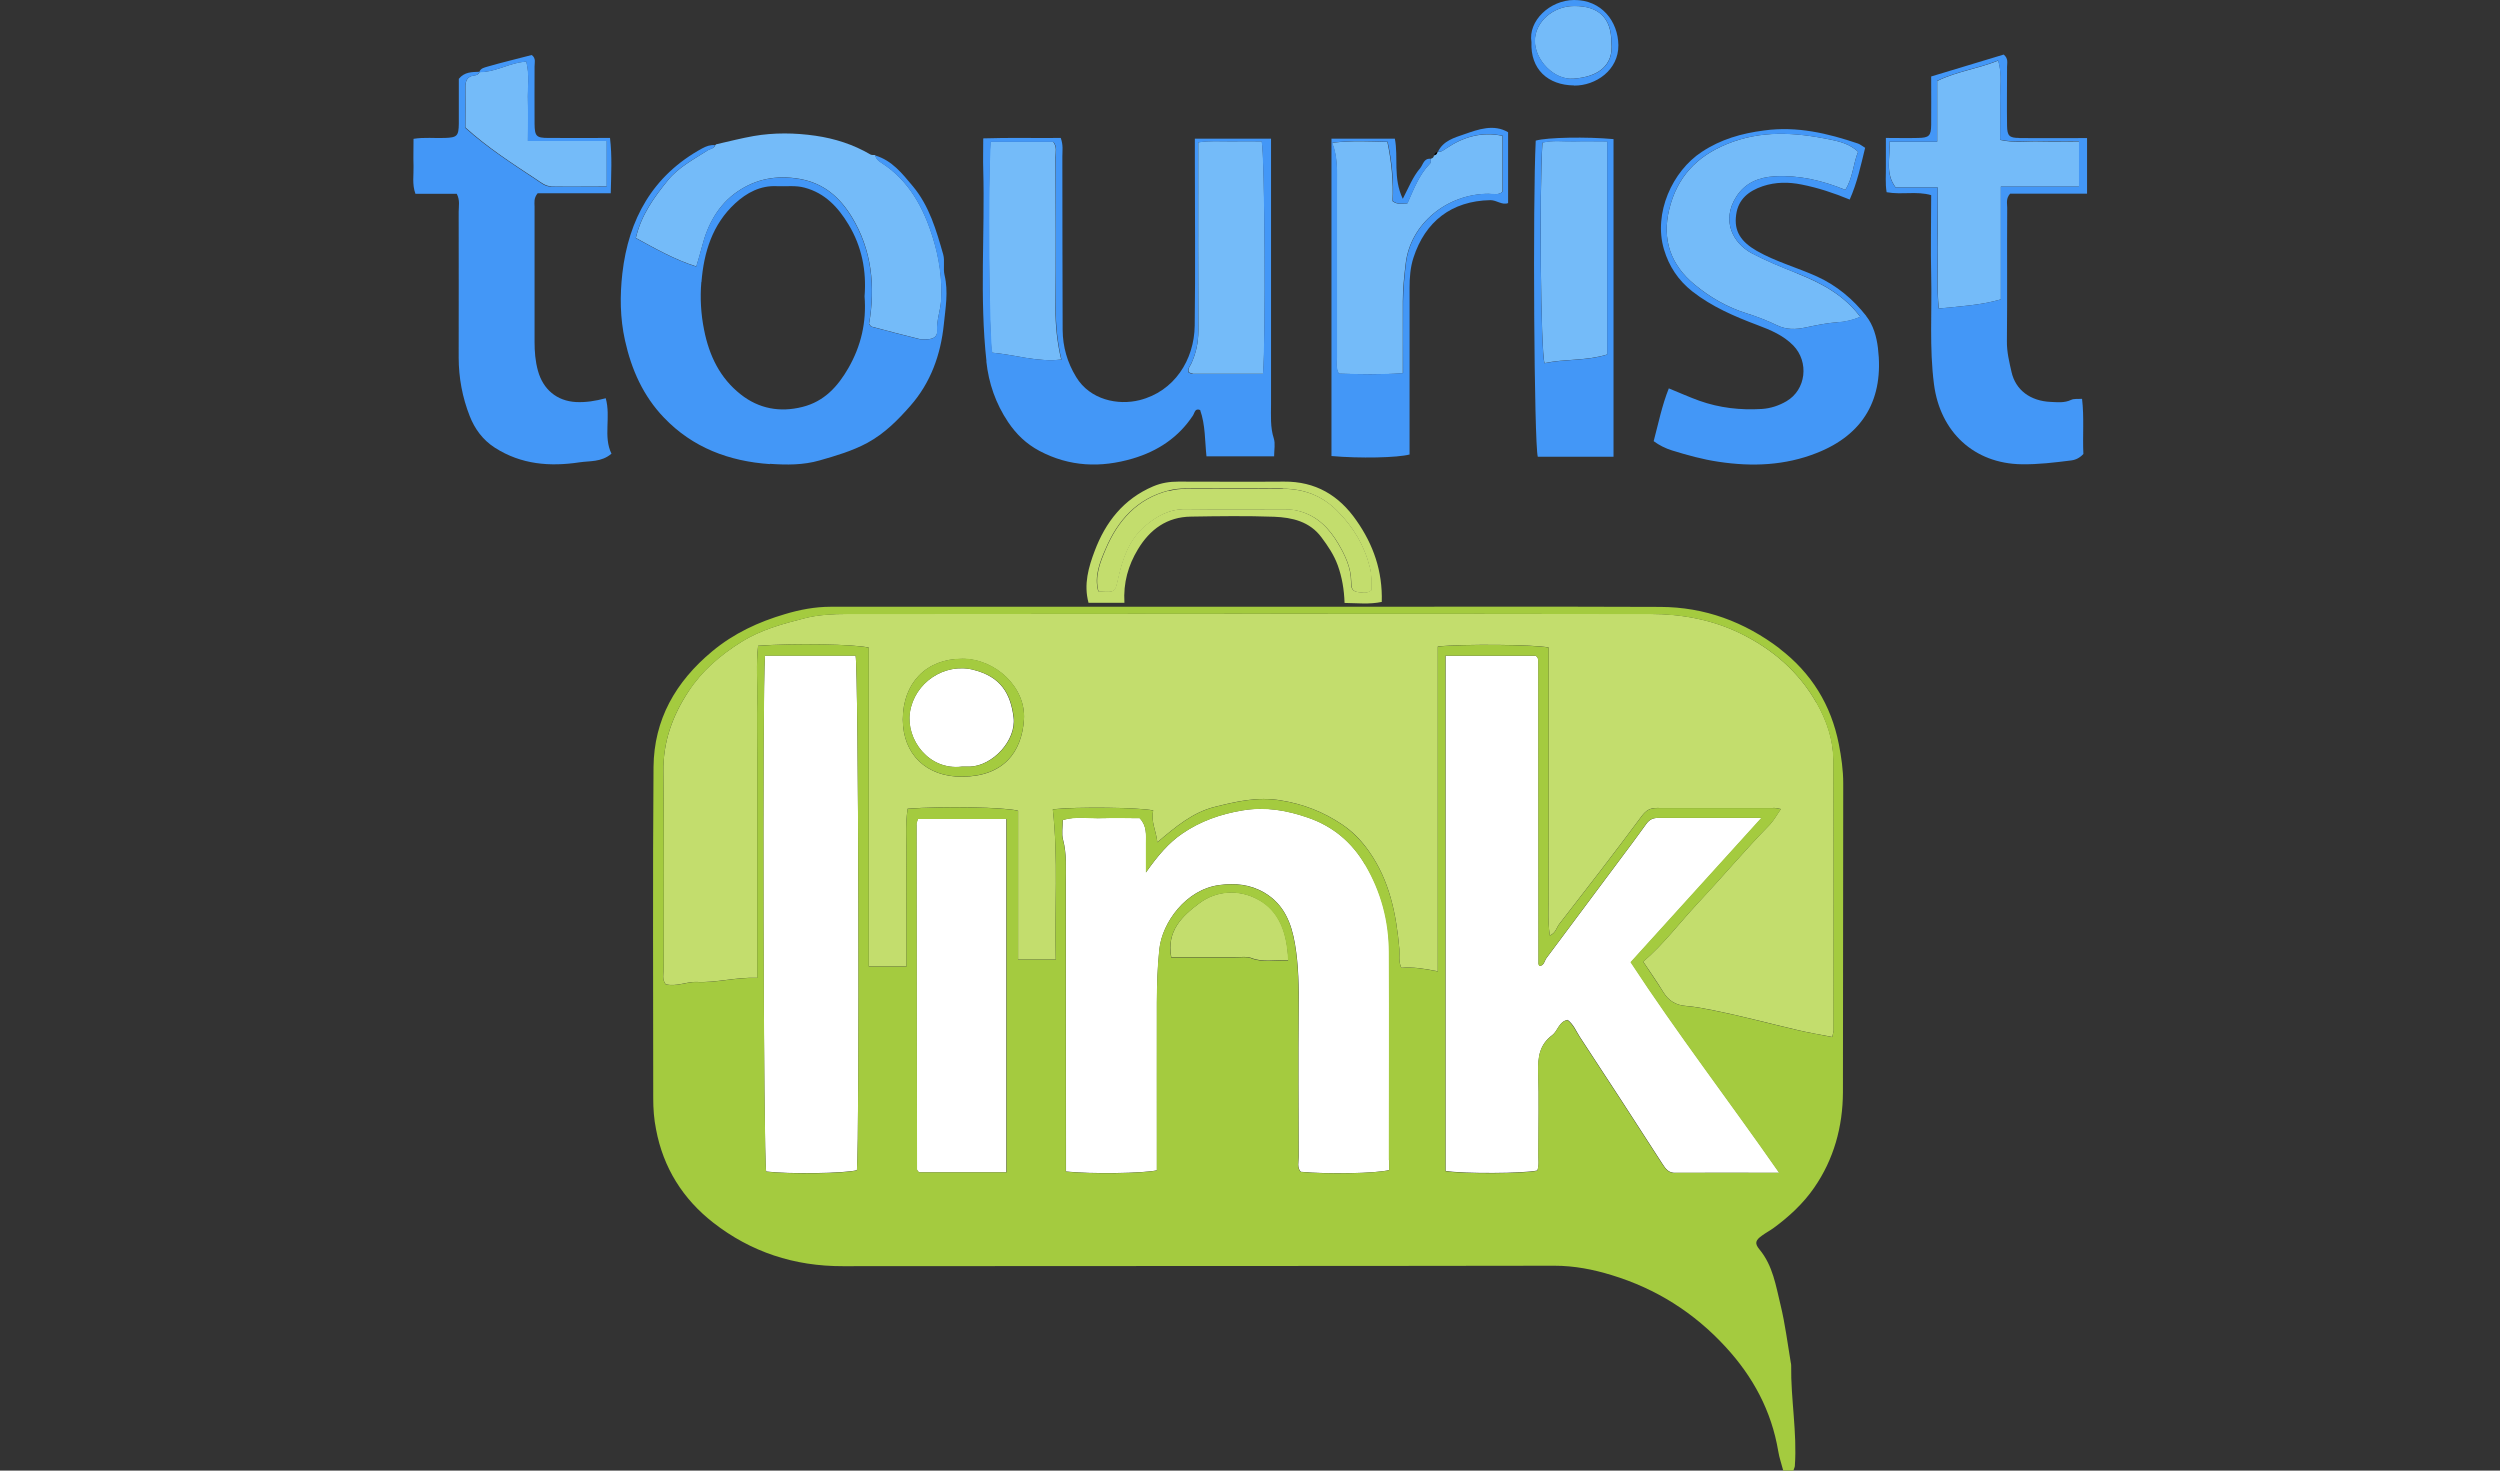 <svg xmlns="http://www.w3.org/2000/svg" id="Layer_1" width="170" height="100" viewBox="0 0 170 100"><rect x="0" y="0" width="170" height="100" fill="#333333" stroke="none"/><defs><style>.cls-1{fill:#fff;}.cls-2{fill:#a4cb3f;}.cls-3{fill:#c3dd6d;}.cls-4{fill:#4397f7;}.cls-5{fill:#74bbf9;}</style></defs><path class="cls-5" d="M48.1,10.24c-.95,.61-1.97,1.14-2.69,2.03-.93,1.15-1.8,2.34-2.17,3.91,1.3,.71,2.61,1.46,4.11,1.94,.14-.48,.28-.91,.39-1.36,.38-1.51,1.13-2.87,2.43-3.75,1.24-.84,2.63-1.12,4.19-.85,1.67,.29,2.75,1.26,3.56,2.58,1.37,2.25,1.62,4.73,1.18,7.28,.07,.08,.11,.17,.17,.19,1.08,.29,2.16,.57,3.25,.84,.19,.05,.39,.02,.59,.01,.37,0,.65-.21,.62-.56-.05-.72,.22-1.38,.27-2.08,.09-1.46-.14-2.91-.56-4.25-.62-2.01-1.61-3.89-3.5-5.1-.18-.12-.37-.27-.42-.51,0,0-.01,0-.02,0,0,0,0-.01,0-.02-.11,0-.24,.01-.32-.04-1.16-.68-2.42-1.08-3.73-1.27-1.39-.2-2.81-.22-4.2,.02-.85,.15-1.7,.37-2.54,.56-.01,.01-.03,.02-.04,.03,0,0-.01,0-.02,0-.07,.27-.35,.27-.53,.38Z"></path><path class="cls-5" d="M37.48,12.68c1.25,.02,2.49,0,3.78,0v-3.1h-5.36c0-.98,.02-1.84,0-2.7-.03-.89,.13-1.78-.11-2.7-.2,.03-.36,.04-.5,.07-.9,.18-1.73,.66-2.68,.65-.06,.15-.18,.21-.35,.23-.5,.05-.62,.39-.61,.83,.01,.94,0,1.87,0,2.71,1.54,1.39,3.18,2.44,4.8,3.51,.33,.22,.64,.48,1.04,.49Z"></path><path class="cls-1" d="M52.02,44.58c-.19,2.33-.11,34.21,.08,35.08,1.56,.19,5.38,.13,6.17-.09,.19-2.41,.11-34.06-.09-34.99h-6.16Z"></path><path class="cls-1" d="M62.32,56.07c0,7.82,.02,15.63,.03,23.45,0,.03,.03,.07,.05,.1,.02,.03,.05,.06,.1,.1h5.93v-24.03h-6.02c-.04,.16-.1,.27-.1,.38Z"></path><path class="cls-5" d="M72.16,24.45c-.28-1.19-.4-2.34-.39-3.51,.03-3.41,.01-6.83,0-10.24,0-.34,.11-.7-.15-1.05h-4.27c-.19,2.48-.11,13.44,.1,14.33,1.56,.14,3.09,.66,4.7,.47Z"></path><path class="cls-5" d="M106.99,5.35c1.68-.12,2.75-.9,2.58-2.46,0-1.66-.85-2.49-2.53-2.48-1.44,0-2.66,1.09-2.67,2.36,0,1.32,1.3,2.68,2.62,2.58Z"></path><path class="cls-5" d="M97.23,11.13c-.75,.77-1.11,1.76-1.53,2.7-.34,0-.66,.12-1.01-.15,.06-1.31-.06-2.65-.35-4.03-1.21-.03-2.4-.1-3.76,.06,.4,1.01,.32,1.98,.32,2.94,0,3.89,0,7.78,0,11.67,0,.34-.08,.7,.13,1.09,1.42,.04,2.85,.08,4.36-.03,0-1.68,0-3.28,0-4.88,0-.85,.09-1.7,.19-2.55,.32-2.79,2.87-4.76,5.62-4.77,.33,0,.71,.12,.97-.15v-3.79c-1.44-.3-2.67,.08-3.81,.84-.19,.13-.36,.27-.6,.25,0,0,0,.01,0,.02,0,0-.02,0-.02,0-.02,.12-.09,.19-.21,.21,0,0,0,.01,0,.02,0,0-.02,0-.02,0-.02,.12-.09,.19-.21,.21,0,0,0,.01,0,.02,0,0-.01,0-.02,0,0,.11,.02,.26-.04,.32Z"></path><path class="cls-3" d="M79.49,33.36c-2.16,.55-3.47,2.04-4.29,3.97-.38,.89-.78,1.86-.5,2.89,1.17,.08,1.13,.07,1.35-.9,.3-1.34,.75-2.64,1.84-3.56,.78-.66,1.65-1.15,2.74-1.13,2.24,.03,4.48,0,6.72,.01,.35,0,.68,.03,1.04,.13,1.22,.34,2.01,1.17,2.62,2.2,.47,.8,.87,1.64,.88,2.63,0,.56,.15,.65,.72,.7,.19,.02,.39,.04,.66-.16,0-.52,.03-1-.1-1.52-.38-1.52-1.13-2.78-2.24-3.89-1.04-1.04-2.26-1.48-3.67-1.49-2.2-.02-4.4,0-6.6,0-.39,0-.76,.04-1.15,.14Z"></path><path class="cls-5" d="M81.12,25.42c1.57,0,3.13,0,4.77,0,.19-2.24,.12-14.89-.09-15.81-.69,0-1.39-.01-2.09,0-.73,.01-1.47-.06-2.23,.07,0,.49,0,.88,0,1.27,0,3.85-.01,7.7,.01,11.54,0,.8-.16,1.54-.49,2.25-.08,.17-.24,.32-.16,.57,.08,.03,.19,.1,.29,.1Z"></path><path class="cls-5" d="M104.89,9.7c-.22,3.35-.12,14.15,.14,14.99,1.39-.3,2.85-.14,4.27-.59V9.61c-.82,0-1.52-.02-2.22,0-.73,.02-1.47-.09-2.18,.08Z"></path><path class="cls-1" d="M66.21,45.55c-1.99-.51-4.04,.88-4.34,2.9-.27,1.84,1.29,3.96,3.54,3.68,.15,0,.35,0,.55,0,1.55-.06,3.15-1.79,2.96-3.34-.2-1.63-.87-2.77-2.72-3.24Z"></path><path class="cls-3" d="M85.55,61.16c-1.27-.69-2.8-.64-4,.26-1.14,.85-2.24,1.87-1.9,3.67,1.5,0,2.94,0,4.39,0,.35,0,.74-.07,1.05,.05,.81,.32,1.61,.11,2.52,.16-.08-1.77-.54-3.32-2.05-4.14Z"></path><path class="cls-3" d="M123.53,47.81c-1.21-2.14-3.01-3.68-5.2-4.75-1.91-.93-4-1.31-6.09-1.31-18.21-.03-36.43-.02-54.64,0-.97,0-1.97,.05-2.89,.29-1.49,.38-2.99,.78-4.33,1.63-1.42,.89-2.65,1.95-3.56,3.34-1.09,1.66-1.74,3.44-1.71,5.48,.06,4.44,.01,8.89,.02,13.33,0,.38-.13,.78,.14,1.11,.74,.18,1.42-.19,2.1-.16,1.34,.07,2.63-.33,4.12-.28v-15.09c0-1.26-.01-2.52,0-3.78,.02-1.24-.08-2.49,.06-3.71,2.36-.18,6.66-.11,7.53,.13v21.68h2.56v-3.59c0-1.22-.02-2.44,0-3.66,.02-1.16-.1-2.33,.08-3.48,2.38-.18,6.64-.11,7.51,.14v10.12h2.56c-.09-3.46,.18-6.85-.2-10.22,1.59-.18,5.92-.13,6.83,.08-.18,.73,.2,1.38,.28,2.16,1.23-1.04,2.41-2.04,3.92-2.41,1.45-.36,2.88-.7,4.45-.44,1.55,.25,2.91,.78,4.19,1.64,.73,.49,1.31,1.09,1.81,1.8,1.43,2.01,1.88,4.31,2.09,6.7,.03,.38-.08,.78,.13,1.25,.78-.07,1.57,.05,2.48,.24v-22.09c1.64-.18,6.65-.14,7.54,.07v13.07c0,1.1-.02,2.2,0,3.3,.02,1.06-.09,2.13,.08,3.21,.41-.18,.45-.54,.64-.78,1.89-2.43,3.77-4.86,5.6-7.33,.31-.41,.57-.56,1.04-.56,2.68,.01,5.35,0,8.03,0,.11,0,.22,.04,.4,.07-.27,.38-.47,.76-.75,1.06-1.7,1.74-3.26,3.6-4.92,5.37-1.23,1.32-2.31,2.77-3.69,3.95,.48,.72,.95,1.38,1.37,2.08,.36,.58,.85,.88,1.53,.93,.62,.05,1.24,.17,1.84,.29,1.93,.39,3.83,.9,5.75,1.35,.77,.18,1.56,.32,2.36,.47,.05-.21,.09-.32,.09-.43,0-6.14,.02-12.27-.01-18.41,0-1.37-.46-2.68-1.13-3.87Zm-53.9,1.13c-.15,2.2-1.38,3.86-4.21,3.88-2.43,.01-4.02-1.53-4.03-3.88,0-2.5,1.61-4.15,4.05-4.14,2.26,0,4.34,1.96,4.19,4.15Z"></path><path class="cls-5" d="M122.19,18.58c-1.05-.42-2.09-.84-3.09-1.37-1.21-.65-2.11-2.18-1.01-3.87,.61-.93,1.54-1.29,2.59-1.35,1.66-.09,3.23,.28,4.8,.92,.52-.81,.53-1.77,.87-2.59-.58-.54-1.26-.7-1.94-.84-2.35-.48-4.67-.64-6.99,.32-2.07,.85-3.38,2.26-3.91,4.43-.51,2.08,.12,3.8,1.71,5.11,1.04,.86,2.23,1.56,3.56,1.97,.7,.22,1.39,.49,2.06,.81,.64,.31,1.27,.29,1.93,.15,.72-.15,1.44-.31,2.17-.35,.55-.03,1.05-.16,1.56-.37-1.11-1.49-2.66-2.31-4.31-2.96Z"></path><path class="cls-1" d="M119.77,55.62c-2.5,0-4.77,0-7.05,0-.35,0-.58,.14-.78,.42-.59,.83-1.2,1.63-1.81,2.45-1.66,2.22-3.31,4.44-4.97,6.66-.14,.19-.15,.51-.48,.54-.03-.08-.06-.11-.06-.15,0-6.84,0-13.69-.01-20.53,0-.08-.01-.16-.03-.23,0-.04-.03-.07-.05-.1-.02-.03-.06-.05-.1-.09h-6.13v35.03c1.18,.2,5.37,.18,6.24-.03,.14-.38,.06-.77,.07-1.16,0-1.85,.05-3.7-.01-5.55-.03-1,.09-1.85,.95-2.49,.39-.29,.45-.93,1.05-1.04,.4,.3,.57,.75,.82,1.14,1.89,2.87,3.76,5.75,5.62,8.64,.23,.36,.42,.63,.89,.62,2.28-.01,4.55,0,7.08,0-3.42-4.91-6.93-9.48-10.1-14.32,2.97-3.28,5.86-6.47,8.89-9.81Z"></path><path class="cls-5" d="M136.02,9.51c0-.92,.03-1.78,0-2.64-.03-.88,.15-1.78-.14-2.75-1.37,.56-2.81,.73-4.15,1.39v4.13h-3.25c.08,1.1-.31,2.13,.43,3.11h2.86c0,1.4-.01,2.73,0,4.06,.02,1.36-.07,2.72,.07,4.17,1.44-.15,2.82-.22,4.22-.62v-7.67h5.32v-3.07c-.93,0-1.79,.02-2.65,0-.89-.03-1.78,.11-2.7-.1Z"></path><path class="cls-1" d="M92.84,58.81c-.9-1.54-2.19-2.62-3.88-3.21-1.45-.5-2.87-.76-4.45-.5-1.51,.25-2.88,.73-4.1,1.57-.93,.63-1.68,1.51-2.48,2.65,0-.81,0-1.4,0-1.98,0-.58,.07-1.18-.43-1.71-.82,0-1.68-.02-2.54,0-.89,.03-1.79-.15-2.69,.13,0,.48-.09,.94,.02,1.34,.26,.97,.18,1.95,.19,2.92,.01,6.1,0,12.19,.01,18.29,0,.43,0,.86,0,1.35,1.69,.18,5.27,.13,6.18-.08v-1.15c0-3.42,0-6.84,0-10.27,0-1.21,.04-2.41,.17-3.62,.19-1.81,1.81-4.07,4.09-4.36,1.05-.14,2.08-.05,3.05,.52,1.35,.8,1.84,2.09,2.08,3.49,.25,1.46,.27,2.95,.25,4.45-.03,3.34-.01,6.69,0,10.03,0,.34-.12,.71,.14,1.01,1.78,.17,5.16,.12,6.02-.12,0-.21,0-.45,0-.68,0-4.72,.02-9.44,0-14.16,0-2.11-.54-4.09-1.61-5.91Z"></path><path class="cls-4" d="M137.31,9.38c-.69,0-.82-.15-.83-.84-.02-1.34,0-2.67,0-4.01,0-.26,.1-.55-.23-.82-1.61,.49-3.27,.99-4.93,1.49,0,1.17,.01,2.23,0,3.29-.01,.75-.14,.88-.9,.89-.7,.02-1.39,0-2.18,0,0,.69,0,1.28,0,1.86,.01,.62-.05,1.24,.05,1.83,1.04,.19,2.03-.09,3.03,.2,0,1.85-.04,3.65,0,5.46,.06,2.46-.13,4.92,.19,7.39,.42,3.27,2.74,5.4,5.95,5.45,1.14,.02,2.26-.12,3.38-.26,.32-.04,.59-.18,.83-.44-.06-1.22,.06-2.47-.09-3.75-.29,.02-.55-.02-.74,.07-.46,.22-.93,.16-1.39,.14-1.37-.06-2.39-.79-2.67-2.05-.15-.67-.32-1.35-.31-2.07,.03-3.03,0-6.05,.02-9.08,0-.3-.1-.63,.2-.96h5.23v-3.78c-1.53,0-3.07,.01-4.6,0Zm4.06,.24v3.07h-5.32v7.67c-1.4,.4-2.77,.47-4.22,.62-.14-1.45-.06-2.81-.07-4.17-.02-1.33,0-2.66,0-4.06h-2.86c-.74-.97-.34-2-.43-3.11h3.25V5.5c1.34-.66,2.77-.83,4.15-1.39,.29,.97,.11,1.87,.14,2.75,.03,.86,0,1.72,0,2.64,.92,.21,1.82,.07,2.7,.1,.86,.02,1.72,0,2.65,0Z"></path><path class="cls-2" d="M121.03,44.11c-2.41-1.83-5.11-2.83-8.13-2.84-7.63-.03-15.27-.01-22.9-.01-11.17,0-22.35,0-33.52,0-1.06,0-2.1,.2-3.1,.5-1.8,.53-3.47,1.3-4.95,2.53-2.49,2.07-3.96,4.64-3.99,7.87-.06,7.51-.02,15.03-.02,22.54,0,.7,.05,1.39,.19,2.09,.49,2.63,1.84,4.75,3.89,6.35,2.56,2,5.52,2.97,8.81,2.96,16.13-.02,32.26,0,48.39-.03,1.35,0,2.63,.25,3.9,.64,3.02,.92,5.6,2.55,7.74,4.88,1.87,2.03,3.12,4.35,3.58,7.09,.07,.45,.23,.88,.34,1.32h.69c.06-.18,.1-.25,.1-.32,.16-2.28-.28-4.53-.25-6.81,0-.08-.01-.16-.03-.23-.22-1.3-.38-2.62-.69-3.89-.32-1.31-.52-2.68-1.43-3.78-.35-.42-.29-.63,.18-.96,.25-.18,.53-.33,.78-.51,1.05-.77,2.02-1.67,2.75-2.73,1.34-1.93,1.95-4.15,1.96-6.5,.02-7,0-14,.02-21,0-.91-.13-1.8-.3-2.67-.52-2.65-1.86-4.84-4.04-6.5Zm-62.76,35.47c-.79,.23-4.61,.28-6.17,.09-.18-.87-.26-32.76-.08-35.08h6.16c.2,.94,.27,32.58,.09,34.99Zm10.17,.14h-5.93s-.08-.07-.1-.1c-.02-.03-.05-.06-.05-.1-.01-7.82-.02-15.63-.03-23.45,0-.11,.05-.22,.1-.38h6.02v24.03Zm16.64-14.56c-.31-.12-.7-.05-1.05-.05-1.45,0-2.89,0-4.39,0-.34-1.8,.76-2.82,1.9-3.67,1.21-.9,2.73-.96,4-.26,1.5,.82,1.97,2.38,2.05,4.14-.91-.04-1.71,.16-2.52-.16Zm9.38,13.73c0,.23,0,.46,0,.68-.87,.23-4.24,.29-6.02,.12-.26-.3-.14-.67-.14-1.01,0-3.34-.03-6.69,0-10.03,.01-1.49,0-2.98-.25-4.45-.24-1.4-.72-2.7-2.08-3.49-.97-.57-2.01-.66-3.05-.52-2.28,.3-3.9,2.56-4.09,4.36-.13,1.21-.16,2.42-.17,3.62-.01,3.42,0,6.84,0,10.27v1.15c-.91,.21-4.49,.26-6.18,.08,0-.5,0-.92,0-1.35,0-6.1,0-12.19-.01-18.29,0-.97,.07-1.95-.19-2.92-.11-.4-.02-.86-.02-1.34,.9-.27,1.8-.09,2.69-.13,.86-.03,1.73,0,2.54,0,.51,.53,.43,1.13,.43,1.71,0,.58,0,1.16,0,1.98,.8-1.14,1.54-2.01,2.48-2.65,1.23-.83,2.59-1.32,4.1-1.57,1.58-.26,3.01,0,4.45,.5,1.69,.58,2.98,1.67,3.88,3.21,1.07,1.82,1.6,3.81,1.61,5.91,.02,4.72,0,9.44,0,14.16Zm19.46,.88c-.47,0-.66-.27-.89-.62-1.86-2.89-3.73-5.77-5.62-8.64-.25-.38-.43-.84-.82-1.14-.6,.1-.66,.75-1.05,1.04-.86,.64-.98,1.49-.95,2.49,.06,1.85,.02,3.7,.01,5.55,0,.39,.07,.78-.07,1.16-.87,.21-5.05,.23-6.24,.03V44.59h6.13s.07,.06,.1,.09c.02,.03,.05,.06,.05,.1,.02,.08,.03,.16,.03,.23,0,6.84,0,13.69,.01,20.53,0,.04,.03,.07,.06,.15,.33-.02,.34-.35,.48-.54,1.66-2.22,3.31-4.44,4.97-6.66,.61-.81,1.22-1.62,1.81-2.45,.2-.28,.43-.42,.78-.42,2.28,0,4.56,0,7.05,0-3.02,3.34-5.92,6.53-8.89,9.81,3.17,4.84,6.68,9.41,10.1,14.32-2.52,0-4.8,0-7.08,0Zm10.76-9.68c0,.11-.05,.22-.09,.43-.8-.16-1.58-.29-2.36-.47-1.92-.45-3.82-.96-5.75-1.35-.6-.12-1.22-.24-1.84-.29-.68-.06-1.17-.35-1.53-.93-.43-.69-.9-1.36-1.37-2.08,1.38-1.18,2.46-2.64,3.69-3.95,1.66-1.77,3.22-3.63,4.92-5.37,.29-.3,.49-.68,.75-1.06-.17-.03-.29-.07-.4-.07-2.68,0-5.35,0-8.03,0-.47,0-.74,.15-1.04,.56-1.83,2.47-3.71,4.9-5.6,7.33-.19,.24-.23,.6-.64,.78-.17-1.09-.06-2.15-.08-3.21-.02-1.1,0-2.2,0-3.3v-13.07c-.89-.21-5.91-.25-7.54-.07v22.09c-.91-.19-1.7-.31-2.48-.24-.21-.47-.1-.86-.13-1.25-.21-2.38-.66-4.69-2.09-6.7-.51-.71-1.09-1.31-1.81-1.8-1.28-.86-2.63-1.39-4.19-1.64-1.57-.26-3,.08-4.45,.44-1.51,.37-2.69,1.37-3.92,2.41-.08-.77-.46-1.43-.28-2.16-.91-.22-5.24-.26-6.83-.08,.38,3.38,.11,6.77,.2,10.22h-2.56v-10.12c-.88-.25-5.13-.32-7.51-.14-.18,1.15-.06,2.32-.08,3.48-.02,1.22,0,2.44,0,3.66v3.59h-2.56v-21.68c-.88-.25-5.17-.32-7.53-.13-.14,1.23-.04,2.47-.06,3.71-.02,1.26,0,2.52,0,3.78v15.09c-1.49-.05-2.78,.35-4.12,.28-.68-.03-1.36,.34-2.1,.16-.27-.33-.14-.74-.14-1.11,0-4.44,.03-8.89-.02-13.33-.03-2.04,.62-3.83,1.71-5.48,.92-1.39,2.15-2.45,3.56-3.34,1.35-.85,2.84-1.25,4.33-1.63,.93-.24,1.93-.29,2.89-.29,18.21-.02,36.43-.03,54.64,0,2.1,0,4.18,.38,6.09,1.31,2.19,1.06,3.99,2.61,5.2,4.75,.67,1.19,1.12,2.5,1.13,3.87,.04,6.14,.02,12.27,.01,18.41Z"></path><path class="cls-4" d="M48.64,9.84s0,.01,0,.02c0,0,.01,0,.02,0l-.02-.02Z"></path><path class="cls-4" d="M52.35,31.54c1.13,.08,2.27,.09,3.38-.23,1.12-.32,2.22-.64,3.26-1.2,1.17-.64,2.07-1.55,2.92-2.52,1.38-1.57,2.06-3.48,2.27-5.53,.11-1.1,.32-2.22,.05-3.35-.11-.45,.03-.96-.09-1.4-.47-1.64-.94-3.3-2.07-4.65-.72-.86-1.41-1.75-2.56-2.09,.05,.24,.24,.4,.42,.51,1.89,1.2,2.88,3.09,3.5,5.1,.41,1.34,.65,2.8,.56,4.25-.04,.7-.32,1.36-.27,2.08,.03,.35-.25,.55-.62,.56-.2,0-.4,.03-.59-.01-1.09-.27-2.17-.55-3.25-.84-.06-.02-.11-.11-.17-.19,.44-2.55,.19-5.03-1.18-7.28-.81-1.33-1.88-2.29-3.56-2.58-1.56-.27-2.96,.01-4.19,.85-1.3,.88-2.05,2.23-2.43,3.75-.11,.45-.25,.88-.39,1.36-1.5-.48-2.81-1.23-4.11-1.94,.37-1.58,1.24-2.77,2.17-3.91,.72-.9,1.74-1.43,2.69-2.03,.18-.12,.46-.11,.53-.38-.32-.03-.59,.07-.87,.22-3.37,1.84-5.01,4.82-5.43,8.5-.17,1.5-.16,3.04,.18,4.56,.44,1.99,1.24,3.78,2.65,5.25,1.95,2.04,4.43,2.97,7.21,3.16Zm-4.65-12.36c.16-2.02,.74-3.92,2.29-5.35,.78-.72,1.72-1.23,2.85-1.17,.62,.03,1.25-.07,1.87,.1,1.39,.37,2.28,1.33,2.98,2.49,.92,1.51,1.24,3.19,1.1,4.9,.14,1.77-.24,3.38-1.1,4.88-.72,1.25-1.64,2.27-3.12,2.64-1.54,.39-2.97,.12-4.2-.85-1.41-1.11-2.14-2.62-2.49-4.38-.22-1.09-.28-2.18-.19-3.26Z"></path><path class="cls-4" d="M59.52,10.58s0-.02,0-.03l-.02,.02s.01,0,.02,0Z"></path><path class="cls-4" d="M41.19,27.08c-.7,.19-1.35,.29-2.01,.26-1.32-.07-2.25-.86-2.6-2.13-.18-.65-.23-1.3-.23-1.97,0-3.07,0-6.13,0-9.2,0-.27-.07-.55,.21-.9h4.97c.03-1.31,.1-2.51-.05-3.76-1.45,0-2.82,.01-4.19,0-.83,0-.93-.12-.94-.97-.01-1.3,0-2.59,0-3.89,0-.26,.11-.55-.19-.78-.99,.26-2.01,.5-3.01,.79-.19,.06-.46,.1-.55,.35-.5,.02-1.01,0-1.4,.48,0,1,0,2.02,0,3.04-.01,.85-.12,.95-.94,.98-.69,.03-1.39-.06-2.14,.06,0,.67-.02,1.25,0,1.84,.02,.61-.11,1.24,.13,1.9h2.81c.23,.44,.13,.84,.13,1.22,0,3.3,.01,6.6,0,9.9,0,1.38,.25,2.72,.75,3.99,.34,.87,.88,1.62,1.72,2.16,1.79,1.14,3.73,1.29,5.73,.99,.71-.11,1.5,0,2.19-.59-.57-1.16-.03-2.48-.39-3.77ZM31.64,8.68c0-.84,0-1.77,0-2.71,0-.45,.11-.78,.61-.83,.16-.02,.28-.08,.35-.23,.95,.01,1.78-.47,2.68-.65,.15-.03,.3-.04,.5-.07,.24,.91,.08,1.81,.11,2.7,.03,.86,0,1.72,0,2.7h5.36v3.1c-1.28,0-2.53,.01-3.78,0-.4,0-.71-.27-1.04-.49-1.62-1.08-3.26-2.12-4.8-3.51Z"></path><path class="cls-4" d="M67.07,24.57c.16,1.5,.64,2.87,1.48,4.13,.56,.83,1.23,1.48,2.13,1.96,2.06,1.09,4.18,1.16,6.35,.52,1.69-.5,3.11-1.43,4.1-2.94,.11-.17,.12-.5,.48-.36,.36,1.02,.32,2.12,.43,3.15h4.6c0-.45,.09-.86-.02-1.21-.25-.77-.19-1.55-.19-2.33,0-5.58,0-11.17,0-16.75,0-.42,0-.84,0-1.31h-5.18v1.27c0,3.81,.04,7.63-.01,11.44-.03,2.35-1.4,4.48-3.75,5.07-1.47,.37-3.37-.02-4.31-1.57-.61-1-.91-2.06-.92-3.2-.02-3.93-.01-7.86-.02-11.79,0-.39,.07-.78-.11-1.27-1.72,.02-3.46-.03-5.27,.03,0,.78-.02,1.44,0,2.11,.12,4.35-.26,8.71,.22,13.05Zm13.92,.18c.34-.72,.5-1.45,.49-2.25-.02-3.85-.01-7.7-.01-11.54,0-.39,0-.78,0-1.27,.77-.13,1.5-.05,2.23-.07,.7-.01,1.4,0,2.09,0,.21,.93,.28,13.57,.09,15.81-1.64,0-3.2,0-4.77,0-.1,0-.21-.07-.29-.1-.08-.25,.08-.4,.16-.57Zm-13.62-15.1h4.27c.26,.34,.15,.71,.15,1.05,0,3.41,.02,6.83,0,10.24,0,1.17,.11,2.32,.39,3.51-1.62,.19-3.15-.33-4.7-.47-.21-.89-.29-11.85-.1-14.33Z"></path><path class="cls-4" d="M126.9,21.48c-.9-1.14-1.99-2.06-3.35-2.68-1.35-.61-2.79-1-4.09-1.74-1.09-.63-1.56-1.35-1.4-2.46,.14-1.05,.84-1.61,1.81-1.94,.88-.29,1.76-.29,2.65-.11,1.11,.22,2.17,.57,3.26,1.02,.51-1.14,.76-2.34,1.05-3.52-.22-.13-.34-.24-.49-.29-2.07-.7-4.13-1.19-6.37-.89-1.55,.2-2.95,.6-4.25,1.46-2,1.31-3.3,4.17-2.57,6.63,.34,1.14,.96,2.09,1.92,2.85,1.34,1.05,2.88,1.71,4.45,2.3,.88,.33,1.74,.69,2.42,1.38,1.09,1.12,.88,3.02-.47,3.8-.5,.29-1.06,.48-1.66,.52-1.46,.09-2.88-.07-4.26-.56-.69-.25-1.36-.55-2.07-.84-.47,1.17-.71,2.39-1.03,3.59,.38,.28,.8,.49,1.25,.63,1.04,.32,2.07,.61,3.16,.77,2.3,.35,4.53,.25,6.66-.59,3.22-1.26,4.6-3.71,4.18-7.15-.09-.76-.32-1.57-.8-2.17Zm-1.96,.44c-.73,.04-1.45,.2-2.17,.35-.67,.14-1.29,.16-1.93-.15-.66-.32-1.35-.59-2.06-.81-1.33-.41-2.52-1.1-3.56-1.97-1.59-1.31-2.22-3.03-1.71-5.11,.53-2.17,1.83-3.58,3.91-4.43,2.32-.96,4.64-.79,6.99-.32,.68,.14,1.36,.3,1.94,.84-.34,.82-.35,1.78-.87,2.59-1.56-.64-3.14-1.01-4.8-.92-1.06,.06-1.99,.42-2.59,1.35-1.1,1.69-.2,3.22,1.01,3.87,1,.54,2.04,.96,3.09,1.37,1.65,.65,3.19,1.47,4.31,2.96-.51,.21-1.01,.34-1.56,.37Z"></path><path class="cls-4" d="M97.77,10.32s-.02,0-.03,0l.02,.02s0-.01,0-.02Z"></path><path class="cls-4" d="M95.85,30.9c0-3.76,0-7.54,0-11.31,0-.71,.05-1.41,.27-2.08,.79-2.43,2.57-3.85,5.23-3.9,.43,0,.8,.36,1.2,.2v-4.82c-.98-.57-2.01-.2-2.98,.14-.67,.23-1.43,.44-1.79,1.19,.24,.03,.41-.12,.6-.25,1.14-.77,2.37-1.14,3.81-.84v3.79c-.26,.27-.64,.15-.97,.15-2.75,.01-5.3,1.98-5.62,4.77-.1,.85-.18,1.7-.19,2.55-.01,1.6,0,3.21,0,4.88-1.51,.11-2.94,.08-4.36,.03-.21-.39-.13-.75-.13-1.09,0-3.89,0-7.78,0-11.67,0-.97,.07-1.94-.32-2.94,1.36-.16,2.56-.09,3.76-.06,.3,1.38,.42,2.72,.35,4.03,.35,.27,.67,.15,1.01,.15,.42-.94,.78-1.93,1.53-2.7,.06-.06,.04-.21,.04-.32-.47-.06-.52,.4-.72,.64-.49,.57-.77,1.29-1.18,2.08-.68-1.42-.29-2.82-.54-4.09h-4.31V31.01c1.91,.17,4.51,.12,5.33-.11Z"></path><path class="cls-4" d="M97.27,10.79s0,.01,0,.02c0,0,.01,0,.02,0l-.02-.02Z"></path><path class="cls-4" d="M104.43,9.56c-.21,4.16-.11,20.6,.14,21.5h5.15V9.46c-1.84-.17-4.5-.12-5.28,.1Zm4.86,.06v14.49c-1.42,.45-2.87,.29-4.27,.59-.25-.84-.35-11.64-.14-14.99,.71-.18,1.45-.06,2.18-.08,.7-.02,1.41,0,2.22,0Z"></path><path class="cls-3" d="M80.13,32.75c-.59,0-1.14,.08-1.71,.32-2.02,.86-3.24,2.43-3.98,4.39-.42,1.11-.76,2.28-.42,3.53h2.44c-.08-1.37,.26-2.55,.92-3.64,.82-1.36,1.98-2.2,3.61-2.22,1.89-.03,3.78-.06,5.66,.01,1.22,.05,2.41,.32,3.21,1.4,.44,.59,.85,1.19,1.11,1.91,.29,.81,.43,1.64,.46,2.55,.88,.01,1.68,.11,2.53-.07,.06-2.09-.57-3.89-1.72-5.53-1.19-1.72-2.79-2.67-4.93-2.65-2.4,.02-4.8,0-7.2,0Zm7.11,.48c1.41,.01,2.63,.46,3.67,1.49,1.11,1.11,1.86,2.37,2.24,3.89,.13,.51,.1,1,.1,1.52-.27,.2-.47,.18-.66,.16-.57-.05-.72-.14-.72-.7,0-.98-.4-1.82-.88-2.63-.61-1.03-1.4-1.86-2.62-2.2-.35-.1-.69-.13-1.04-.13-2.24,0-4.48,.02-6.72-.01-1.09-.01-1.96,.47-2.74,1.13-1.09,.92-1.54,2.22-1.84,3.56-.22,.97-.18,.98-1.35,.9-.29-1.03,.12-2.01,.5-2.89,.82-1.93,2.13-3.42,4.29-3.97,.39-.1,.76-.13,1.15-.14,2.2,0,4.4-.02,6.6,0Z"></path><path class="cls-4" d="M107.03,5.82c1.47,.02,3.04-1.05,3.02-2.75C110.03,1.45,108.9-.01,107.04,0c-1.66,.01-3.14,1.43-2.9,2.87-.08,1.84,1.12,2.92,2.89,2.94Zm.02-5.41c1.68,0,2.53,.83,2.53,2.48,.17,1.56-.9,2.35-2.58,2.46-1.32,.09-2.62-1.26-2.62-2.58,0-1.28,1.23-2.36,2.67-2.36Z"></path><path d="M48.69,9.83s-.04,0-.06,.01l.02,.02s.03-.02,.04-.03Z"></path><path d="M59.51,10.55s-.01,0-.02,0c0,0,0,.01,0,.02l.02-.02Z"></path><path d="M97.75,10.32s0,.01,0,.02c0,0,.01,0,.02,0l-.02-.02Z"></path><path d="M97.74,10.34c-.12,.02-.19,.09-.21,.21,.12-.02,.19-.09,.21-.21Z"></path><path d="M97.54,10.55s-.01,0-.02,0l.02,.02s0-.01,0-.02Z"></path><path d="M97.51,10.55s0,.01,0,.02c0,0,.01,0,.02,0l-.02-.02Z"></path><path class="cls-2" d="M65.44,44.79c-2.44-.01-4.05,1.64-4.05,4.14,0,2.35,1.6,3.9,4.03,3.88,2.83-.02,4.06-1.68,4.21-3.88,.15-2.19-1.92-4.14-4.19-4.15Zm.53,7.34c-.2,0-.39,0-.55,0-2.26,.28-3.81-1.84-3.54-3.68,.3-2.03,2.35-3.41,4.34-2.9,1.85,.47,2.52,1.61,2.72,3.24,.19,1.55-1.41,3.28-2.96,3.34Z"></path></svg>